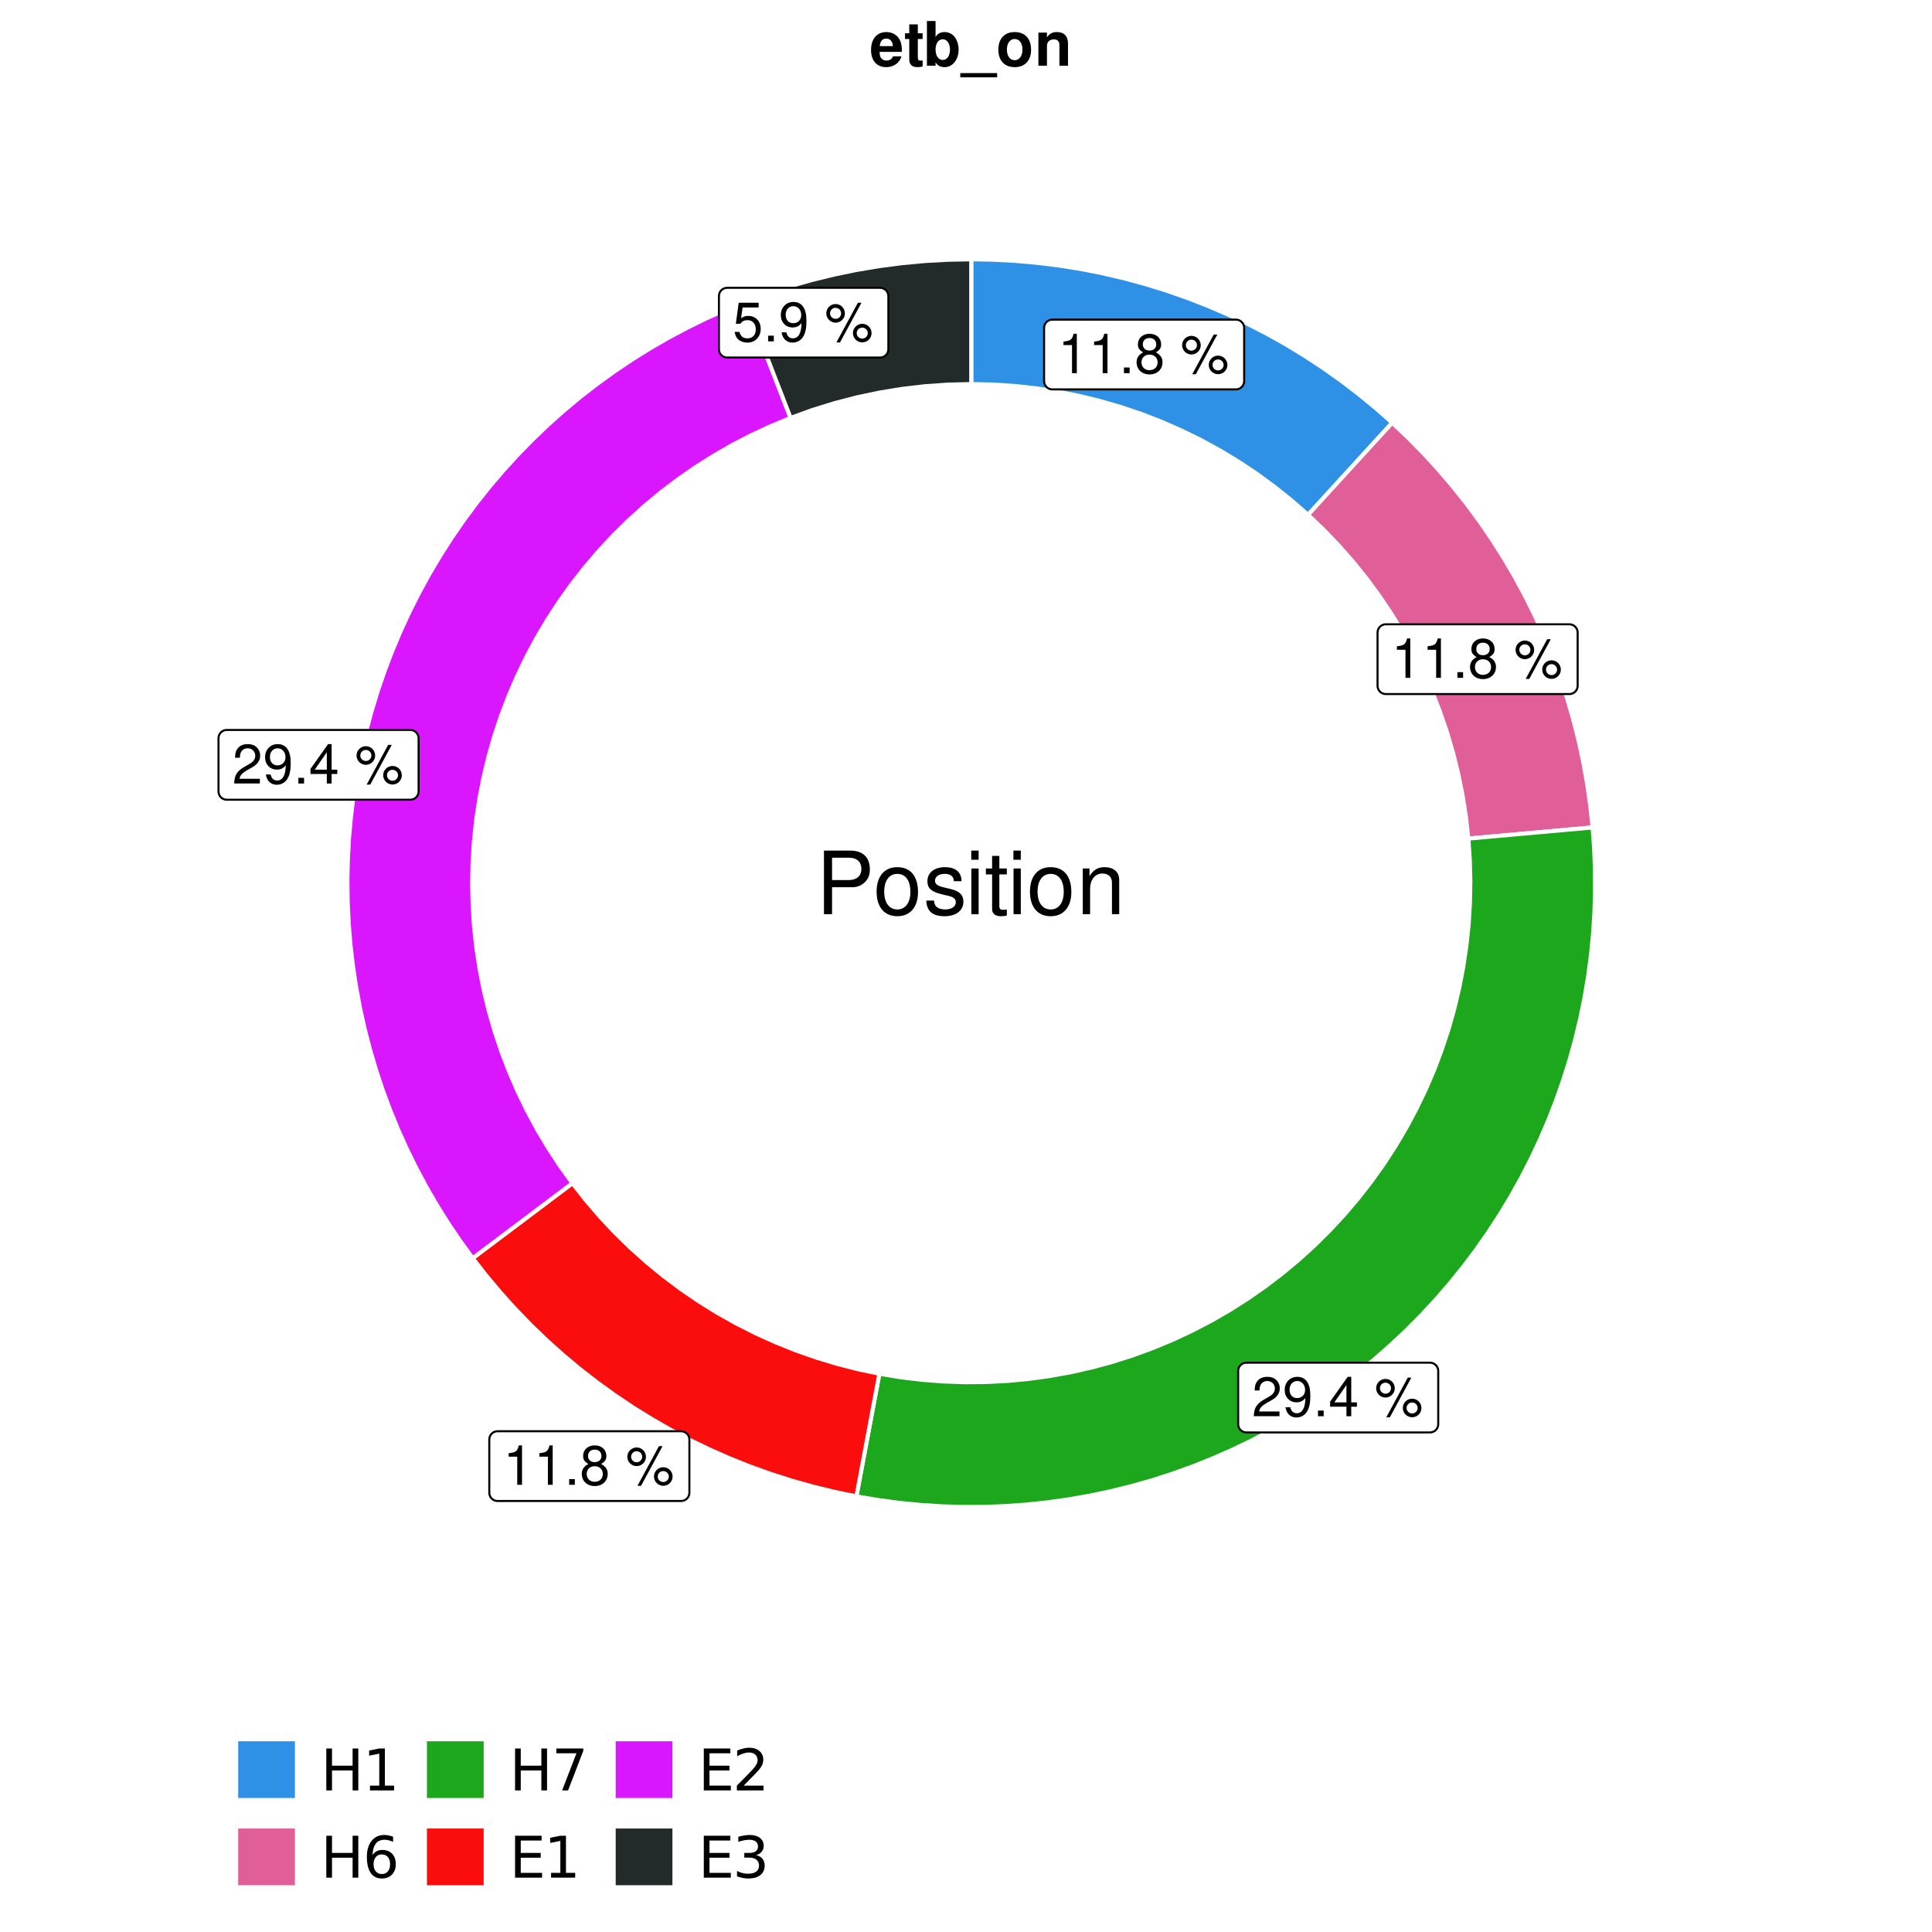 <?xml version="1.0" encoding="UTF-8"?>
<svg xmlns="http://www.w3.org/2000/svg" xmlns:xlink="http://www.w3.org/1999/xlink" width="504pt" height="504pt" viewBox="0 0 504 504" version="1.1">
<defs>
<g>
<symbol overflow="visible" id="glyph0-0">
<path style="stroke:none;" d=""/>
</symbol>
<symbol overflow="visible" id="glyph0-1">
<path style="stroke:none;" d="M 3.688 -7.328 L 3.688 0 L 4.938 0 L 4.938 -10.281 L 4.109 -10.281 C 3.672 -8.703 3.391 -8.484 1.453 -8.234 L 1.453 -7.328 Z M 3.688 -7.328 "/>
</symbol>
<symbol overflow="visible" id="glyph0-2">
<path style="stroke:none;" d="M 2.719 -1.484 L 1.234 -1.484 L 1.234 0 L 2.719 0 Z M 2.719 -1.484 "/>
</symbol>
<symbol overflow="visible" id="glyph0-3">
<path style="stroke:none;" d="M 5.562 -5.422 C 6.609 -6.062 6.938 -6.562 6.938 -7.531 C 6.938 -9.156 5.703 -10.281 3.906 -10.281 C 2.141 -10.281 0.875 -9.156 0.875 -7.547 C 0.875 -6.562 1.203 -6.078 2.25 -5.422 C 1.094 -4.828 0.531 -4 0.531 -2.859 C 0.531 -0.984 1.906 0.328 3.906 0.328 C 5.906 0.328 7.297 -0.984 7.297 -2.859 C 7.297 -4 6.719 -4.828 5.562 -5.422 Z M 3.906 -9.172 C 4.984 -9.172 5.656 -8.531 5.656 -7.5 C 5.656 -6.547 4.969 -5.906 3.906 -5.906 C 2.844 -5.906 2.156 -6.547 2.156 -7.531 C 2.156 -8.531 2.844 -9.172 3.906 -9.172 Z M 3.906 -4.844 C 5.156 -4.844 6.016 -4.031 6.016 -2.828 C 6.016 -1.594 5.172 -0.781 3.875 -0.781 C 2.656 -0.781 1.812 -1.625 1.812 -2.812 C 1.812 -4.031 2.641 -4.844 3.906 -4.844 Z M 3.906 -4.844 "/>
</symbol>
<symbol overflow="visible" id="glyph0-4">
<path style="stroke:none;" d=""/>
</symbol>
<symbol overflow="visible" id="glyph0-5">
<path style="stroke:none;" d="M 2.828 -9.734 C 1.5 -9.734 0.406 -8.641 0.406 -7.312 C 0.406 -5.969 1.5 -4.875 2.844 -4.875 C 4.172 -4.875 5.266 -5.969 5.266 -7.281 C 5.266 -8.656 4.188 -9.734 2.828 -9.734 Z M 2.828 -8.75 C 3.641 -8.75 4.281 -8.109 4.281 -7.297 C 4.281 -6.516 3.625 -5.875 2.844 -5.875 C 2.047 -5.875 1.391 -6.516 1.391 -7.312 C 1.391 -8.109 2.031 -8.75 2.828 -8.75 Z M 8.656 -10.078 L 3.047 0.281 L 3.984 0.281 L 9.594 -10.078 Z M 9.781 -4.578 C 8.453 -4.578 7.359 -3.5 7.359 -2.156 C 7.359 -0.812 8.453 0.266 9.797 0.266 C 11.125 0.266 12.219 -0.812 12.219 -2.141 C 12.219 -3.5 11.141 -4.578 9.781 -4.578 Z M 9.781 -3.578 C 10.594 -3.578 11.234 -2.938 11.234 -2.141 C 11.234 -1.359 10.578 -0.719 9.797 -0.719 C 8.984 -0.719 8.344 -1.359 8.344 -2.156 C 8.344 -2.938 8.984 -3.578 9.781 -3.578 Z M 9.781 -3.578 "/>
</symbol>
<symbol overflow="visible" id="glyph0-6">
<path style="stroke:none;" d="M 7.188 -1.234 L 1.891 -1.234 C 2.016 -2.094 2.469 -2.625 3.719 -3.391 L 5.141 -4.188 C 6.547 -4.969 7.266 -6.016 7.266 -7.281 C 7.266 -8.141 6.922 -8.922 6.328 -9.484 C 5.734 -10.031 4.984 -10.281 4.031 -10.281 C 2.766 -10.281 1.812 -9.828 1.25 -8.938 C 0.891 -8.406 0.734 -7.766 0.719 -6.719 L 1.969 -6.719 C 2 -7.422 2.094 -7.828 2.266 -8.172 C 2.594 -8.797 3.234 -9.188 4 -9.188 C 5.141 -9.188 5.984 -8.359 5.984 -7.25 C 5.984 -6.422 5.516 -5.719 4.625 -5.203 L 3.312 -4.438 C 1.203 -3.234 0.594 -2.266 0.484 -0.016 L 7.188 -0.016 Z M 7.188 -1.234 "/>
</symbol>
<symbol overflow="visible" id="glyph0-7">
<path style="stroke:none;" d="M 0.75 -2.344 C 1 -0.672 2.078 0.328 3.609 0.328 C 4.734 0.328 5.734 -0.219 6.328 -1.141 C 6.953 -2.141 7.234 -3.391 7.234 -5.266 C 7.234 -7 6.984 -8.094 6.391 -9 C 5.828 -9.844 4.953 -10.281 3.844 -10.281 C 1.922 -10.281 0.547 -8.844 0.547 -6.859 C 0.547 -4.969 1.812 -3.625 3.641 -3.625 C 4.594 -3.625 5.297 -3.969 5.938 -4.75 C 5.922 -2.188 5.141 -0.781 3.703 -0.781 C 2.812 -0.781 2.203 -1.344 2 -2.344 Z M 3.828 -9.188 C 4.984 -9.188 5.875 -8.203 5.875 -6.875 C 5.875 -5.609 5.016 -4.734 3.781 -4.734 C 2.578 -4.734 1.812 -5.594 1.812 -6.953 C 1.812 -8.25 2.656 -9.188 3.828 -9.188 Z M 3.828 -9.188 "/>
</symbol>
<symbol overflow="visible" id="glyph0-8">
<path style="stroke:none;" d="M 4.656 -2.484 L 4.656 0 L 5.906 0 L 5.906 -2.484 L 7.391 -2.484 L 7.391 -3.609 L 5.906 -3.609 L 5.906 -10.281 L 4.984 -10.281 L 0.391 -3.812 L 0.391 -2.484 Z M 4.656 -3.609 L 1.5 -3.609 L 4.656 -8.141 Z M 4.656 -3.609 "/>
</symbol>
<symbol overflow="visible" id="glyph0-9">
<path style="stroke:none;" d="M 6.766 -10.078 L 1.562 -10.078 L 0.812 -4.594 L 1.969 -4.594 C 2.547 -5.297 3.031 -5.531 3.828 -5.531 C 5.172 -5.531 6.016 -4.609 6.016 -3.109 C 6.016 -1.656 5.172 -0.781 3.812 -0.781 C 2.719 -0.781 2.047 -1.344 1.75 -2.469 L 0.5 -2.469 C 0.672 -1.656 0.812 -1.25 1.109 -0.875 C 1.672 -0.109 2.703 0.328 3.844 0.328 C 5.875 0.328 7.297 -1.156 7.297 -3.281 C 7.297 -5.281 5.969 -6.641 4.031 -6.641 C 3.328 -6.641 2.766 -6.453 2.172 -6.031 L 2.578 -8.844 L 6.766 -8.844 Z M 6.766 -10.078 "/>
</symbol>
<symbol overflow="visible" id="glyph1-0">
<path style="stroke:none;" d=""/>
</symbol>
<symbol overflow="visible" id="glyph1-1">
<path style="stroke:none;" d="M 4.188 -7.031 L 9.406 -7.031 C 10.703 -7.031 11.719 -7.422 12.609 -8.219 C 13.609 -9.125 14.047 -10.203 14.047 -11.719 C 14.047 -14.844 12.203 -16.594 8.922 -16.594 L 2.078 -16.594 L 2.078 0 L 4.188 0 Z M 4.188 -8.906 L 4.188 -14.734 L 8.609 -14.734 C 10.625 -14.734 11.844 -13.641 11.844 -11.812 C 11.844 -10 10.625 -8.906 8.609 -8.906 Z M 4.188 -8.906 "/>
</symbol>
<symbol overflow="visible" id="glyph1-2">
<path style="stroke:none;" d="M 6.188 -12.266 C 2.828 -12.266 0.812 -9.875 0.812 -5.875 C 0.812 -1.844 2.828 0.531 6.219 0.531 C 9.578 0.531 11.609 -1.859 11.609 -5.781 C 11.609 -9.922 9.656 -12.266 6.188 -12.266 Z M 6.219 -10.516 C 8.359 -10.516 9.625 -8.766 9.625 -5.812 C 9.625 -2.984 8.312 -1.234 6.219 -1.234 C 4.094 -1.234 2.797 -2.984 2.797 -5.875 C 2.797 -8.766 4.094 -10.516 6.219 -10.516 Z M 6.219 -10.516 "/>
</symbol>
<symbol overflow="visible" id="glyph1-3">
<path style="stroke:none;" d="M 9.969 -8.609 C 9.953 -10.953 8.406 -12.266 5.641 -12.266 C 2.875 -12.266 1.062 -10.844 1.062 -8.625 C 1.062 -6.766 2.031 -5.875 4.844 -5.188 L 6.625 -4.766 C 7.938 -4.438 8.469 -3.969 8.469 -3.125 C 8.469 -1.984 7.359 -1.234 5.688 -1.234 C 4.672 -1.234 3.797 -1.531 3.328 -2.031 C 3.031 -2.375 2.891 -2.703 2.781 -3.547 L 0.781 -3.547 C 0.859 -0.797 2.406 0.531 5.531 0.531 C 8.531 0.531 10.453 -0.953 10.453 -3.25 C 10.453 -5.031 9.453 -6.016 7.078 -6.578 L 5.266 -7.016 C 3.703 -7.375 3.047 -7.875 3.047 -8.719 C 3.047 -9.828 4.031 -10.516 5.578 -10.516 C 7.109 -10.516 7.922 -9.859 7.969 -8.609 Z M 9.969 -8.609 "/>
</symbol>
<symbol overflow="visible" id="glyph1-4">
<path style="stroke:none;" d="M 3.422 -11.922 L 1.531 -11.922 L 1.531 0 L 3.422 0 Z M 3.422 -16.594 L 1.5 -16.594 L 1.5 -14.203 L 3.422 -14.203 Z M 3.422 -16.594 "/>
</symbol>
<symbol overflow="visible" id="glyph1-5">
<path style="stroke:none;" d="M 5.781 -11.922 L 3.828 -11.922 L 3.828 -15.203 L 1.938 -15.203 L 1.938 -11.922 L 0.312 -11.922 L 0.312 -10.375 L 1.938 -10.375 L 1.938 -1.359 C 1.938 -0.141 2.75 0.531 4.234 0.531 C 4.734 0.531 5.141 0.484 5.781 0.359 L 5.781 -1.234 C 5.516 -1.156 5.266 -1.141 4.875 -1.141 C 4.047 -1.141 3.828 -1.359 3.828 -2.203 L 3.828 -10.375 L 5.781 -10.375 Z M 5.781 -11.922 "/>
</symbol>
<symbol overflow="visible" id="glyph1-6">
<path style="stroke:none;" d="M 1.594 -11.922 L 1.594 0 L 3.5 0 L 3.5 -6.578 C 3.5 -9.016 4.781 -10.609 6.734 -10.609 C 8.234 -10.609 9.203 -9.703 9.203 -8.266 L 9.203 0 L 11.094 0 L 11.094 -9.016 C 11.094 -11 9.609 -12.266 7.312 -12.266 C 5.531 -12.266 4.391 -11.594 3.344 -9.922 L 3.344 -11.922 Z M 1.594 -11.922 "/>
</symbol>
<symbol overflow="visible" id="glyph2-0">
<path style="stroke:none;" d="M 0.75 2.656 L 0.75 -10.578 L 8.25 -10.578 L 8.25 2.656 Z M 1.594 1.812 L 7.406 1.812 L 7.406 -9.734 L 1.594 -9.734 Z M 1.594 1.812 "/>
</symbol>
<symbol overflow="visible" id="glyph2-1">
<path style="stroke:none;" d="M 1.469 -10.938 L 2.953 -10.938 L 2.953 -6.453 L 8.328 -6.453 L 8.328 -10.938 L 9.812 -10.938 L 9.812 0 L 8.328 0 L 8.328 -5.203 L 2.953 -5.203 L 2.953 0 L 1.469 0 Z M 1.469 -10.938 "/>
</symbol>
<symbol overflow="visible" id="glyph2-2">
<path style="stroke:none;" d="M 1.859 -1.25 L 4.281 -1.25 L 4.281 -9.594 L 1.641 -9.062 L 1.641 -10.406 L 4.266 -10.938 L 5.75 -10.938 L 5.75 -1.25 L 8.156 -1.25 L 8.156 0 L 1.859 0 Z M 1.859 -1.25 "/>
</symbol>
<symbol overflow="visible" id="glyph2-3">
<path style="stroke:none;" d="M 4.953 -6.062 C 4.285 -6.062 3.758 -5.832 3.375 -5.375 C 2.988 -4.914 2.797 -4.297 2.797 -3.516 C 2.797 -2.723 2.988 -2.098 3.375 -1.641 C 3.758 -1.18 4.285 -0.953 4.953 -0.953 C 5.617 -0.953 6.145 -1.18 6.531 -1.641 C 6.914 -2.098 7.109 -2.723 7.109 -3.516 C 7.109 -4.297 6.914 -4.914 6.531 -5.375 C 6.145 -5.832 5.617 -6.062 4.953 -6.062 Z M 7.891 -10.688 L 7.891 -9.344 C 7.516 -9.52 7.141 -9.656 6.766 -9.75 C 6.391 -9.844 6.016 -9.891 5.641 -9.891 C 4.66 -9.891 3.91 -9.555 3.391 -8.891 C 2.879 -8.234 2.586 -7.238 2.516 -5.906 C 2.805 -6.332 3.164 -6.66 3.594 -6.891 C 4.031 -7.117 4.516 -7.234 5.047 -7.234 C 6.141 -7.234 7.004 -6.898 7.641 -6.234 C 8.273 -5.566 8.594 -4.66 8.594 -3.516 C 8.594 -2.391 8.258 -1.484 7.594 -0.797 C 6.938 -0.117 6.055 0.219 4.953 0.219 C 3.68 0.219 2.711 -0.266 2.047 -1.234 C 1.379 -2.211 1.047 -3.617 1.047 -5.453 C 1.047 -7.18 1.457 -8.562 2.281 -9.594 C 3.102 -10.625 4.203 -11.141 5.578 -11.141 C 5.953 -11.141 6.328 -11.098 6.703 -11.016 C 7.078 -10.941 7.473 -10.832 7.891 -10.688 Z M 7.891 -10.688 "/>
</symbol>
<symbol overflow="visible" id="glyph2-4">
<path style="stroke:none;" d="M 1.234 -10.938 L 8.266 -10.938 L 8.266 -10.312 L 4.297 0 L 2.75 0 L 6.484 -9.688 L 1.234 -9.688 Z M 1.234 -10.938 "/>
</symbol>
<symbol overflow="visible" id="glyph2-5">
<path style="stroke:none;" d="M 1.469 -10.938 L 8.391 -10.938 L 8.391 -9.688 L 2.953 -9.688 L 2.953 -6.453 L 8.156 -6.453 L 8.156 -5.203 L 2.953 -5.203 L 2.953 -1.25 L 8.516 -1.25 L 8.516 0 L 1.469 0 Z M 1.469 -10.938 "/>
</symbol>
<symbol overflow="visible" id="glyph2-6">
<path style="stroke:none;" d="M 2.875 -1.25 L 8.047 -1.25 L 8.047 0 L 1.094 0 L 1.094 -1.25 C 1.656 -1.82 2.422 -2.598 3.391 -3.578 C 4.359 -4.555 4.969 -5.191 5.219 -5.484 C 5.695 -6.016 6.031 -6.461 6.219 -6.828 C 6.406 -7.203 6.5 -7.566 6.5 -7.922 C 6.5 -8.504 6.297 -8.977 5.891 -9.344 C 5.484 -9.707 4.953 -9.891 4.297 -9.891 C 3.828 -9.891 3.332 -9.805 2.812 -9.641 C 2.301 -9.484 1.754 -9.238 1.172 -8.906 L 1.172 -10.406 C 1.766 -10.645 2.32 -10.828 2.844 -10.953 C 3.363 -11.078 3.836 -11.141 4.266 -11.141 C 5.398 -11.141 6.301 -10.852 6.969 -10.281 C 7.645 -9.719 7.984 -8.961 7.984 -8.016 C 7.984 -7.566 7.898 -7.141 7.734 -6.734 C 7.566 -6.328 7.258 -5.852 6.812 -5.312 C 6.688 -5.164 6.297 -4.754 5.641 -4.078 C 4.992 -3.398 4.07 -2.457 2.875 -1.25 Z M 2.875 -1.25 "/>
</symbol>
<symbol overflow="visible" id="glyph2-7">
<path style="stroke:none;" d="M 6.094 -5.891 C 6.801 -5.742 7.352 -5.43 7.75 -4.953 C 8.145 -4.473 8.344 -3.879 8.344 -3.172 C 8.344 -2.098 7.969 -1.266 7.219 -0.672 C 6.477 -0.078 5.426 0.219 4.062 0.219 C 3.602 0.219 3.129 0.172 2.641 0.078 C 2.16 -0.016 1.66 -0.148 1.141 -0.328 L 1.141 -1.766 C 1.555 -1.523 2.004 -1.344 2.484 -1.219 C 2.973 -1.094 3.484 -1.031 4.016 -1.031 C 4.941 -1.031 5.648 -1.211 6.141 -1.578 C 6.629 -1.941 6.875 -2.473 6.875 -3.172 C 6.875 -3.816 6.645 -4.32 6.188 -4.688 C 5.738 -5.051 5.113 -5.234 4.312 -5.234 L 3.031 -5.234 L 3.031 -6.453 L 4.359 -6.453 C 5.086 -6.453 5.645 -6.598 6.031 -6.891 C 6.414 -7.18 6.609 -7.598 6.609 -8.141 C 6.609 -8.703 6.41 -9.133 6.016 -9.438 C 5.617 -9.738 5.051 -9.891 4.312 -9.891 C 3.906 -9.891 3.469 -9.844 3 -9.75 C 2.539 -9.664 2.031 -9.531 1.469 -9.344 L 1.469 -10.672 C 2.031 -10.828 2.555 -10.941 3.047 -11.016 C 3.535 -11.098 4 -11.141 4.438 -11.141 C 5.562 -11.141 6.453 -10.883 7.109 -10.375 C 7.766 -9.863 8.094 -9.172 8.094 -8.297 C 8.094 -7.691 7.914 -7.18 7.562 -6.766 C 7.219 -6.348 6.727 -6.055 6.094 -5.891 Z M 6.094 -5.891 "/>
</symbol>
<symbol overflow="visible" id="glyph3-0">
<path style="stroke:none;" d=""/>
</symbol>
<symbol overflow="visible" id="glyph3-1">
<path style="stroke:none;" d="M 8.391 -3.609 C 8.406 -3.812 8.406 -3.891 8.406 -4 C 8.406 -4.859 8.266 -5.656 8.062 -6.266 C 7.484 -7.844 6.094 -8.781 4.359 -8.781 C 1.875 -8.781 0.359 -6.984 0.359 -4.094 C 0.359 -1.328 1.859 0.375 4.297 0.375 C 6.234 0.375 7.812 -0.719 8.297 -2.438 L 6.094 -2.438 C 5.828 -1.75 5.203 -1.344 4.391 -1.344 C 3.75 -1.344 3.234 -1.609 2.906 -2.094 C 2.703 -2.422 2.625 -2.797 2.594 -3.609 Z M 2.625 -5.109 C 2.766 -6.438 3.328 -7.078 4.312 -7.078 C 5.344 -7.078 5.953 -6.391 6.062 -5.109 Z M 2.625 -5.109 "/>
</symbol>
<symbol overflow="visible" id="glyph3-2">
<path style="stroke:none;" d="M 4.812 -8.469 L 3.562 -8.469 L 3.562 -10.781 L 1.328 -10.781 L 1.328 -8.469 L 0.219 -8.469 L 0.219 -6.969 L 1.328 -6.969 L 1.328 -1.656 C 1.328 -0.297 2.047 0.375 3.516 0.375 C 4.031 0.375 4.406 0.312 4.812 0.188 L 4.812 -1.375 C 4.594 -1.344 4.484 -1.328 4.297 -1.328 C 3.719 -1.328 3.562 -1.5 3.562 -2.266 L 3.562 -6.969 L 4.812 -6.969 Z M 4.812 -8.469 "/>
</symbol>
<symbol overflow="visible" id="glyph3-3">
<path style="stroke:none;" d="M 0.938 -11.656 L 0.938 0 L 3.188 0 L 3.188 -0.875 C 3.734 -0.031 4.484 0.375 5.562 0.375 C 7.625 0.375 9.203 -1.594 9.203 -4.203 C 9.203 -5.375 8.844 -6.562 8.266 -7.391 C 7.688 -8.234 6.625 -8.781 5.562 -8.781 C 4.484 -8.781 3.734 -8.391 3.188 -7.516 L 3.188 -11.656 Z M 5.078 -6.906 C 6.172 -6.906 6.953 -5.797 6.953 -4.188 C 6.953 -2.609 6.188 -1.5 5.078 -1.5 C 3.938 -1.5 3.188 -2.578 3.188 -4.234 C 3.188 -5.828 3.953 -6.906 5.078 -6.906 Z M 5.078 -6.906 "/>
</symbol>
<symbol overflow="visible" id="glyph3-4">
<path style="stroke:none;" d="M 9.25 1.922 L -0.359 1.922 L -0.359 3.031 L 9.25 3.031 Z M 9.25 1.922 "/>
</symbol>
<symbol overflow="visible" id="glyph3-5">
<path style="stroke:none;" d="M 4.812 -8.781 C 2.172 -8.781 0.562 -7.047 0.562 -4.203 C 0.562 -1.359 2.172 0.375 4.828 0.375 C 7.469 0.375 9.109 -1.359 9.109 -4.141 C 9.109 -7.078 7.516 -8.781 4.812 -8.781 Z M 4.828 -6.969 C 6.062 -6.969 6.859 -5.875 6.859 -4.172 C 6.859 -2.562 6.031 -1.438 4.828 -1.438 C 3.609 -1.438 2.797 -2.547 2.797 -4.203 C 2.797 -5.875 3.609 -6.969 4.828 -6.969 Z M 4.828 -6.969 "/>
</symbol>
<symbol overflow="visible" id="glyph3-6">
<path style="stroke:none;" d="M 1.016 -8.641 L 1.016 0 L 3.25 0 L 3.25 -5.188 C 3.25 -6.203 3.953 -6.875 5.062 -6.875 C 6.016 -6.875 6.5 -6.359 6.5 -5.328 L 6.5 0 L 8.734 0 L 8.734 -5.797 C 8.734 -7.719 7.703 -8.781 5.844 -8.781 C 4.672 -8.781 3.891 -8.375 3.25 -7.391 L 3.25 -8.641 Z M 1.016 -8.641 "/>
</symbol>
</g>
<clipPath id="clip1">
  <path d="M 41.719 0 L 462.281 0 L 462.281 504 L 41.719 504 Z M 41.719 0 "/>
</clipPath>
<clipPath id="clip2">
  <path d="M 49.938 26.957 L 456.801 26.957 L 456.801 433.82 L 49.938 433.82 Z M 49.938 26.957 "/>
</clipPath>
</defs>
<g id="surface26">
<rect x="0" y="0" width="504" height="504" style="fill:rgb(100%,100%,100%);fill-opacity:1;stroke:none;"/>
<g clip-path="url(#clip1)" clip-rule="nonzero">
<path style="fill-rule:nonzero;fill:rgb(100%,100%,100%);fill-opacity:1;stroke-width:1.067;stroke-linecap:round;stroke-linejoin:round;stroke:rgb(100%,100%,100%);stroke-opacity:1;stroke-miterlimit:10;" d="M 41.719 504 L 462.281 504 L 462.281 0 L 41.719 0 Z M 41.719 504 "/>
</g>
<g clip-path="url(#clip2)" clip-rule="nonzero">
<path style=" stroke:none;fill-rule:nonzero;fill:rgb(100%,100%,100%);fill-opacity:1;" d="M 49.938 433.824 L 456.801 433.824 L 456.801 26.961 L 49.938 26.961 Z M 49.938 433.824 "/>
</g>
<path style="fill-rule:nonzero;fill:rgb(18.039%,56.863%,89.804%);fill-opacity:1;stroke-width:1.067;stroke-linecap:butt;stroke-linejoin:miter;stroke:rgb(100%,100%,100%);stroke-opacity:1;stroke-miterlimit:10;" d="M 341.227 134.305 L 345.617 129.5 L 350.012 124.695 L 354.402 119.891 L 358.797 115.086 L 363.188 110.281 L 358.887 106.484 L 354.449 102.84 L 349.891 99.355 L 345.207 96.035 L 340.414 92.879 L 335.512 89.895 L 330.504 87.086 L 325.402 84.457 L 320.211 82.004 L 314.938 79.742 L 309.59 77.664 L 304.168 75.777 L 298.684 74.082 L 293.145 72.582 L 287.555 71.277 L 281.922 70.168 L 276.254 69.262 L 270.559 68.555 L 264.84 68.051 L 259.109 67.746 L 253.371 67.645 L 253.371 100.195 L 259.039 100.316 L 264.699 100.688 L 270.34 101.305 L 275.945 102.168 L 281.508 103.273 L 287.02 104.617 L 292.465 106.203 L 297.836 108.023 L 303.125 110.078 L 308.316 112.359 L 313.406 114.863 L 318.383 117.586 L 323.234 120.527 L 327.953 123.672 L 332.527 127.023 L 336.957 130.57 Z M 341.227 134.305 "/>
<path style="fill-rule:nonzero;fill:rgb(88.235%,37.255%,60%);fill-opacity:1;stroke-width:1.067;stroke-linecap:butt;stroke-linejoin:miter;stroke:rgb(100%,100%,100%);stroke-opacity:1;stroke-miterlimit:10;" d="M 383.047 218.762 L 396.016 217.598 L 402.496 217.016 L 408.98 216.434 L 415.465 215.855 L 414.852 210.148 L 414.039 204.465 L 413.023 198.816 L 411.809 193.207 L 410.402 187.641 L 408.797 182.129 L 406.996 176.68 L 405.008 171.297 L 402.828 165.984 L 400.465 160.754 L 397.918 155.613 L 395.191 150.562 L 392.289 145.609 L 389.211 140.762 L 385.969 136.027 L 382.559 131.41 L 378.988 126.918 L 375.258 122.551 L 371.383 118.32 L 367.355 114.23 L 363.188 110.281 L 358.797 115.086 L 354.402 119.891 L 350.012 124.695 L 345.617 129.5 L 341.227 134.305 L 345.328 138.223 L 349.254 142.316 L 353 146.574 L 356.555 150.992 L 359.914 155.562 L 363.074 160.273 L 366.023 165.121 L 368.758 170.09 L 371.277 175.172 L 373.57 180.359 L 375.633 185.641 L 377.469 191.008 L 379.066 196.453 L 380.426 201.957 L 381.543 207.52 L 382.418 213.125 Z M 383.047 218.762 "/>
<path style="fill-rule:nonzero;fill:rgb(10.98%,65.49%,10.98%);fill-opacity:1;stroke-width:1.067;stroke-linecap:butt;stroke-linejoin:miter;stroke:rgb(100%,100%,100%);stroke-opacity:1;stroke-miterlimit:10;" d="M 229.398 358.363 L 227 371.16 L 225.805 377.559 L 223.406 390.355 L 228.891 391.285 L 234.402 392.027 L 239.934 392.582 L 245.484 392.945 L 251.043 393.121 L 256.605 393.105 L 262.164 392.898 L 267.711 392.504 L 273.238 391.918 L 278.746 391.145 L 284.227 390.184 L 289.668 389.039 L 295.066 387.703 L 300.418 386.188 L 305.715 384.488 L 310.949 382.613 L 316.113 380.555 L 321.211 378.324 L 326.223 375.918 L 331.152 373.344 L 335.992 370.605 L 340.734 367.699 L 345.375 364.633 L 349.91 361.41 L 354.328 358.035 L 358.633 354.512 L 362.812 350.844 L 366.863 347.035 L 370.781 343.09 L 374.562 339.012 L 378.203 334.805 L 381.699 330.48 L 385.043 326.035 L 388.234 321.48 L 391.27 316.82 L 394.141 312.059 L 396.848 307.203 L 399.391 302.254 L 401.762 297.223 L 403.957 292.113 L 405.977 286.934 L 407.82 281.684 L 409.484 276.379 L 410.965 271.016 L 412.258 265.609 L 413.371 260.16 L 414.293 254.676 L 415.031 249.164 L 415.578 243.629 L 415.934 238.078 L 416.102 232.52 L 416.078 226.957 L 415.867 221.402 L 415.465 215.855 L 408.98 216.434 L 402.496 217.016 L 396.016 217.598 L 383.047 218.762 L 383.426 224.336 L 383.566 229.922 L 383.465 235.508 L 383.125 241.082 L 382.547 246.641 L 381.73 252.168 L 380.68 257.656 L 379.395 263.094 L 377.875 268.469 L 376.125 273.777 L 374.152 279.004 L 371.953 284.141 L 369.539 289.18 L 366.91 294.109 L 364.07 298.922 L 361.031 303.605 L 357.789 308.16 L 354.355 312.566 L 350.738 316.824 L 346.941 320.922 L 342.969 324.852 L 338.836 328.609 L 334.543 332.188 L 330.102 335.574 L 325.516 338.77 L 320.801 341.766 L 315.961 344.555 L 311.004 347.137 L 305.941 349.5 L 300.785 351.648 L 295.539 353.57 L 290.215 355.266 L 284.824 356.73 L 279.375 357.965 L 273.875 358.961 L 268.34 359.723 L 262.777 360.246 L 257.199 360.531 L 251.613 360.574 L 246.027 360.379 L 240.457 359.945 L 234.91 359.273 Z M 229.398 358.363 "/>
<path style="fill-rule:nonzero;fill:rgb(98.431%,5.098%,5.098%);fill-opacity:1;stroke-width:1.067;stroke-linecap:butt;stroke-linejoin:miter;stroke:rgb(100%,100%,100%);stroke-opacity:1;stroke-miterlimit:10;" d="M 149.324 308.66 L 144.125 312.574 L 133.719 320.402 L 128.516 324.312 L 123.316 328.227 L 126.848 332.754 L 130.535 337.152 L 134.375 341.414 L 138.363 345.543 L 142.496 349.527 L 146.766 353.363 L 151.168 357.047 L 155.699 360.57 L 160.352 363.934 L 165.117 367.129 L 169.992 370.156 L 174.973 373.012 L 180.051 375.688 L 185.223 378.18 L 190.477 380.492 L 195.809 382.617 L 201.211 384.551 L 206.68 386.297 L 212.207 387.844 L 217.785 389.199 L 223.406 390.355 L 225.805 377.559 L 227 371.16 L 229.398 358.363 L 223.848 357.195 L 218.352 355.789 L 212.926 354.145 L 207.574 352.266 L 202.309 350.156 L 197.141 347.82 L 192.078 345.258 L 187.133 342.48 L 182.312 339.488 L 177.629 336.289 L 173.09 332.891 L 168.699 329.297 L 164.473 325.516 L 160.414 321.555 L 156.531 317.418 L 152.832 313.117 Z M 149.324 308.66 "/>
<path style="fill-rule:nonzero;fill:rgb(85.49%,8.627%,100%);fill-opacity:1;stroke-width:1.067;stroke-linecap:butt;stroke-linejoin:miter;stroke:rgb(100%,100%,100%);stroke-opacity:1;stroke-miterlimit:10;" d="M 206.246 109.02 L 203.891 102.953 L 201.535 96.883 L 199.18 90.816 L 196.824 84.746 L 194.469 78.68 L 189.316 80.781 L 184.242 83.055 L 179.25 85.504 L 174.344 88.121 L 169.527 90.902 L 164.812 93.852 L 160.195 96.957 L 155.691 100.219 L 151.301 103.629 L 147.031 107.191 L 142.883 110.898 L 138.863 114.742 L 134.98 118.723 L 131.234 122.832 L 127.629 127.066 L 124.172 131.426 L 120.867 135.898 L 117.715 140.48 L 114.723 145.168 L 111.891 149.953 L 109.227 154.836 L 106.73 159.805 L 104.402 164.855 L 102.25 169.984 L 100.273 175.184 L 98.477 180.445 L 96.863 185.766 L 95.43 191.141 L 94.18 196.559 L 93.117 202.02 L 92.242 207.512 L 91.551 213.031 L 91.055 218.57 L 90.746 224.121 L 90.625 229.684 L 90.695 235.242 L 90.957 240.797 L 91.406 246.34 L 92.047 251.867 L 92.875 257.367 L 93.891 262.832 L 95.094 268.262 L 96.477 273.648 L 98.047 278.984 L 99.801 284.262 L 101.73 289.48 L 103.836 294.625 L 106.117 299.699 L 108.574 304.688 L 111.195 309.594 L 113.984 314.402 L 116.938 319.117 L 120.047 323.727 L 123.316 328.227 L 128.516 324.312 L 133.719 320.402 L 144.125 312.574 L 149.324 308.66 L 146.062 304.125 L 143 299.453 L 140.137 294.652 L 137.484 289.738 L 135.047 284.711 L 132.824 279.582 L 130.824 274.367 L 129.051 269.07 L 127.504 263.699 L 126.191 258.27 L 125.113 252.785 L 124.27 247.262 L 123.664 241.707 L 123.301 236.133 L 123.172 230.547 L 123.285 224.961 L 123.641 219.387 L 124.23 213.832 L 125.059 208.305 L 126.125 202.82 L 127.426 197.387 L 128.957 192.012 L 130.719 186.711 L 132.707 181.488 L 134.914 176.359 L 137.344 171.324 L 139.984 166.402 L 142.832 161.598 L 145.887 156.918 L 149.137 152.371 L 152.582 147.973 L 156.211 143.723 L 160.016 139.637 L 163.996 135.715 L 168.141 131.969 L 172.441 128.402 L 176.895 125.023 L 181.484 121.84 L 186.207 118.855 L 191.055 116.074 L 196.016 113.508 L 201.082 111.156 Z M 206.246 109.02 "/>
<path style="fill-rule:nonzero;fill:rgb(13.333%,16.471%,16.471%);fill-opacity:1;stroke-width:1.067;stroke-linecap:butt;stroke-linejoin:miter;stroke:rgb(100%,100%,100%);stroke-opacity:1;stroke-miterlimit:10;" d="M 253.371 100.195 L 253.371 67.645 L 247.344 67.758 L 241.328 68.09 L 235.324 68.648 L 229.348 69.43 L 223.406 70.426 L 217.504 71.648 L 211.652 73.082 L 205.855 74.734 L 200.125 76.602 L 194.469 78.68 L 196.824 84.746 L 199.18 90.816 L 201.535 96.883 L 203.891 102.953 L 206.246 109.02 L 211.914 106.969 L 217.672 105.184 L 223.504 103.668 L 229.398 102.422 L 235.348 101.449 L 241.332 100.754 L 247.344 100.336 Z M 253.371 100.195 "/>
<path style="fill-rule:nonzero;fill:rgb(100%,100%,100%);fill-opacity:1;stroke-width:0.533;stroke-linecap:round;stroke-linejoin:round;stroke:rgb(0%,0%,0%);stroke-opacity:1;stroke-miterlimit:10;" d="M 274.527 101.582 L 322.406 101.582 L 322.32 101.578 L 322.668 101.566 L 323.008 101.496 L 323.332 101.371 L 323.633 101.199 L 323.902 100.977 L 324.133 100.719 L 324.32 100.426 L 324.457 100.105 L 324.539 99.766 L 324.566 99.422 L 324.566 85.539 L 324.539 85.195 L 324.457 84.855 L 324.32 84.535 L 324.133 84.242 L 323.902 83.984 L 323.633 83.762 L 323.332 83.59 L 323.008 83.465 L 322.668 83.395 L 322.406 83.379 L 274.527 83.379 L 274.789 83.395 L 274.441 83.383 L 274.094 83.426 L 273.762 83.52 L 273.445 83.668 L 273.16 83.867 L 272.91 84.109 L 272.703 84.387 L 272.539 84.695 L 272.43 85.023 L 272.375 85.367 L 272.367 85.539 L 272.367 99.422 L 272.375 99.246 L 272.375 99.594 L 272.43 99.938 L 272.539 100.266 L 272.703 100.574 L 272.91 100.852 L 273.16 101.094 L 273.445 101.289 L 273.762 101.441 L 274.094 101.535 L 274.441 101.578 Z M 274.527 101.582 "/>
<g style="fill:rgb(0%,0%,0%);fill-opacity:1;">
  <use xlink:href="#glyph0-1" x="275.969" y="97.351"/>
  <use xlink:href="#glyph0-1" x="283.969" y="97.351"/>
  <use xlink:href="#glyph0-2" x="291.969" y="97.351"/>
  <use xlink:href="#glyph0-3" x="295.969" y="97.351"/>
  <use xlink:href="#glyph0-4" x="303.969" y="97.351"/>
  <use xlink:href="#glyph0-5" x="307.969" y="97.351"/>
</g>
<path style="fill-rule:nonzero;fill:rgb(100%,100%,100%);fill-opacity:1;stroke-width:0.533;stroke-linecap:round;stroke-linejoin:round;stroke:rgb(0%,0%,0%);stroke-opacity:1;stroke-miterlimit:10;" d="M 361.52 181.059 L 409.398 181.059 L 409.312 181.059 L 409.66 181.043 L 410 180.973 L 410.324 180.852 L 410.625 180.676 L 410.895 180.457 L 411.125 180.195 L 411.312 179.902 L 411.445 179.582 L 411.531 179.246 L 411.559 178.898 L 411.559 165.02 L 411.531 164.672 L 411.445 164.336 L 411.312 164.016 L 411.125 163.723 L 410.895 163.461 L 410.625 163.242 L 410.324 163.066 L 410 162.945 L 409.66 162.875 L 409.398 162.859 L 361.52 162.859 L 361.777 162.875 L 361.43 162.859 L 361.086 162.902 L 360.754 163 L 360.438 163.148 L 360.152 163.348 L 359.902 163.586 L 359.691 163.863 L 359.531 164.172 L 359.422 164.504 L 359.367 164.848 L 359.359 165.02 L 359.359 178.898 L 359.367 178.727 L 359.367 179.074 L 359.422 179.418 L 359.531 179.746 L 359.691 180.055 L 359.902 180.332 L 360.152 180.574 L 360.438 180.77 L 360.754 180.918 L 361.086 181.016 L 361.43 181.059 Z M 361.52 181.059 "/>
<g style="fill:rgb(0%,0%,0%);fill-opacity:1;">
  <use xlink:href="#glyph0-1" x="362.957" y="176.831"/>
  <use xlink:href="#glyph0-1" x="370.957" y="176.831"/>
  <use xlink:href="#glyph0-2" x="378.957" y="176.831"/>
  <use xlink:href="#glyph0-3" x="382.957" y="176.831"/>
  <use xlink:href="#glyph0-4" x="390.957" y="176.831"/>
  <use xlink:href="#glyph0-5" x="394.957" y="176.831"/>
</g>
<path style="fill-rule:nonzero;fill:rgb(100%,100%,100%);fill-opacity:1;stroke-width:0.533;stroke-linecap:round;stroke-linejoin:round;stroke:rgb(0%,0%,0%);stroke-opacity:1;stroke-miterlimit:10;" d="M 325.152 373.68 L 373.031 373.68 L 372.945 373.68 L 373.293 373.664 L 373.633 373.598 L 373.957 373.473 L 374.258 373.301 L 374.527 373.078 L 374.758 372.82 L 374.945 372.523 L 375.082 372.207 L 375.164 371.867 L 375.191 371.52 L 375.191 357.641 L 375.164 357.293 L 375.082 356.957 L 374.945 356.637 L 374.758 356.344 L 374.527 356.082 L 374.258 355.863 L 373.957 355.691 L 373.633 355.566 L 373.293 355.496 L 373.031 355.48 L 325.152 355.48 L 325.41 355.496 L 325.062 355.484 L 324.719 355.523 L 324.387 355.621 L 324.07 355.77 L 323.785 355.969 L 323.535 356.211 L 323.324 356.488 L 323.164 356.793 L 323.055 357.125 L 323 357.469 L 322.992 357.641 L 322.992 371.52 L 323 371.348 L 323 371.695 L 323.055 372.039 L 323.164 372.367 L 323.324 372.676 L 323.535 372.953 L 323.785 373.195 L 324.07 373.391 L 324.387 373.543 L 324.719 373.637 L 325.062 373.68 Z M 325.152 373.68 "/>
<g style="fill:rgb(0%,0%,0%);fill-opacity:1;">
  <use xlink:href="#glyph0-6" x="326.59" y="369.452"/>
  <use xlink:href="#glyph0-7" x="334.59" y="369.452"/>
  <use xlink:href="#glyph0-2" x="342.59" y="369.452"/>
  <use xlink:href="#glyph0-8" x="346.59" y="369.452"/>
  <use xlink:href="#glyph0-4" x="354.59" y="369.452"/>
  <use xlink:href="#glyph0-5" x="358.59" y="369.452"/>
</g>
<path style="fill-rule:nonzero;fill:rgb(100%,100%,100%);fill-opacity:1;stroke-width:0.533;stroke-linecap:round;stroke-linejoin:round;stroke:rgb(0%,0%,0%);stroke-opacity:1;stroke-miterlimit:10;" d="M 129.801 391.562 L 177.68 391.562 L 177.594 391.562 L 177.941 391.547 L 178.281 391.48 L 178.605 391.355 L 178.906 391.184 L 179.176 390.961 L 179.406 390.703 L 179.594 390.406 L 179.73 390.09 L 179.812 389.75 L 179.84 389.406 L 179.84 375.523 L 179.812 375.18 L 179.73 374.84 L 179.594 374.52 L 179.406 374.227 L 179.176 373.965 L 178.906 373.746 L 178.605 373.574 L 178.281 373.449 L 177.941 373.379 L 177.68 373.363 L 129.801 373.363 L 130.062 373.379 L 129.715 373.367 L 129.367 373.406 L 129.035 373.504 L 128.719 373.652 L 128.434 373.852 L 128.184 374.094 L 127.977 374.371 L 127.812 374.676 L 127.703 375.008 L 127.648 375.352 L 127.641 375.523 L 127.641 389.406 L 127.648 389.23 L 127.648 389.578 L 127.703 389.922 L 127.812 390.25 L 127.977 390.559 L 128.184 390.836 L 128.434 391.078 L 128.719 391.273 L 129.035 391.426 L 129.367 391.52 L 129.715 391.562 Z M 129.801 391.562 "/>
<g style="fill:rgb(0%,0%,0%);fill-opacity:1;">
  <use xlink:href="#glyph0-1" x="131.242" y="387.335"/>
  <use xlink:href="#glyph0-1" x="139.242" y="387.335"/>
  <use xlink:href="#glyph0-2" x="147.242" y="387.335"/>
  <use xlink:href="#glyph0-3" x="151.242" y="387.335"/>
  <use xlink:href="#glyph0-4" x="159.242" y="387.335"/>
  <use xlink:href="#glyph0-5" x="163.242" y="387.335"/>
</g>
<path style="fill-rule:nonzero;fill:rgb(100%,100%,100%);fill-opacity:1;stroke-width:0.533;stroke-linecap:round;stroke-linejoin:round;stroke:rgb(0%,0%,0%);stroke-opacity:1;stroke-miterlimit:10;" d="M 59.16 208.621 L 107.039 208.621 L 106.953 208.621 L 107.301 208.605 L 107.641 208.535 L 107.965 208.414 L 108.266 208.238 L 108.535 208.02 L 108.766 207.758 L 108.953 207.465 L 109.09 207.145 L 109.172 206.809 L 109.199 206.461 L 109.199 192.582 L 109.172 192.234 L 109.09 191.898 L 108.953 191.578 L 108.766 191.285 L 108.535 191.023 L 108.266 190.805 L 107.965 190.629 L 107.641 190.508 L 107.301 190.438 L 107.039 190.422 L 59.16 190.422 L 59.422 190.438 L 59.074 190.422 L 58.727 190.465 L 58.395 190.562 L 58.082 190.711 L 57.793 190.91 L 57.543 191.148 L 57.336 191.426 L 57.172 191.734 L 57.062 192.066 L 57.008 192.406 L 57 192.582 L 57 206.461 L 57.008 206.289 L 57.008 206.637 L 57.062 206.977 L 57.172 207.309 L 57.336 207.617 L 57.543 207.895 L 57.793 208.133 L 58.082 208.332 L 58.395 208.48 L 58.727 208.578 L 59.074 208.621 Z M 59.16 208.621 "/>
<g style="fill:rgb(0%,0%,0%);fill-opacity:1;">
  <use xlink:href="#glyph0-6" x="60.602" y="204.394"/>
  <use xlink:href="#glyph0-7" x="68.602" y="204.394"/>
  <use xlink:href="#glyph0-2" x="76.602" y="204.394"/>
  <use xlink:href="#glyph0-8" x="80.602" y="204.394"/>
  <use xlink:href="#glyph0-4" x="88.602" y="204.394"/>
  <use xlink:href="#glyph0-5" x="92.602" y="204.394"/>
</g>
<path style="fill-rule:nonzero;fill:rgb(100%,100%,100%);fill-opacity:1;stroke-width:0.533;stroke-linecap:round;stroke-linejoin:round;stroke:rgb(0%,0%,0%);stroke-opacity:1;stroke-miterlimit:10;" d="M 189.707 93.277 L 229.586 93.277 L 229.5 93.277 L 229.848 93.262 L 230.188 93.191 L 230.512 93.07 L 230.812 92.895 L 231.082 92.676 L 231.312 92.414 L 231.5 92.121 L 231.637 91.801 L 231.719 91.465 L 231.746 91.117 L 231.746 77.238 L 231.719 76.891 L 231.637 76.555 L 231.5 76.234 L 231.312 75.941 L 231.082 75.68 L 230.812 75.461 L 230.512 75.285 L 230.188 75.164 L 229.848 75.094 L 229.586 75.078 L 189.707 75.078 L 189.969 75.094 L 189.621 75.078 L 189.273 75.121 L 188.941 75.219 L 188.625 75.367 L 188.34 75.566 L 188.09 75.805 L 187.879 76.082 L 187.719 76.391 L 187.609 76.723 L 187.555 77.062 L 187.547 77.238 L 187.547 91.117 L 187.555 90.945 L 187.555 91.293 L 187.609 91.633 L 187.719 91.965 L 187.879 92.273 L 188.09 92.551 L 188.34 92.789 L 188.625 92.988 L 188.941 93.137 L 189.273 93.234 L 189.621 93.277 Z M 189.707 93.277 "/>
<g style="fill:rgb(0%,0%,0%);fill-opacity:1;">
  <use xlink:href="#glyph0-9" x="191.145" y="89.05"/>
  <use xlink:href="#glyph0-2" x="199.145" y="89.05"/>
  <use xlink:href="#glyph0-7" x="203.145" y="89.05"/>
  <use xlink:href="#glyph0-4" x="211.145" y="89.05"/>
  <use xlink:href="#glyph0-5" x="215.145" y="89.05"/>
</g>
<g style="fill:rgb(0%,0%,0%);fill-opacity:1;">
  <use xlink:href="#glyph1-1" x="212.871" y="238.484"/>
  <use xlink:href="#glyph1-2" x="227.871" y="238.484"/>
  <use xlink:href="#glyph1-3" x="240.871" y="238.484"/>
  <use xlink:href="#glyph1-4" x="251.871" y="238.484"/>
  <use xlink:href="#glyph1-5" x="256.871" y="238.484"/>
  <use xlink:href="#glyph1-4" x="262.871" y="238.484"/>
  <use xlink:href="#glyph1-2" x="267.871" y="238.484"/>
  <use xlink:href="#glyph1-6" x="280.871" y="238.484"/>
</g>
<path style=" stroke:none;fill-rule:nonzero;fill:rgb(100%,100%,100%);fill-opacity:1;" d="M 49.938 498.52 L 206.613 498.52 L 206.613 447.52 L 49.938 447.52 Z M 49.938 498.52 "/>
<path style=" stroke:none;fill-rule:nonzero;fill:rgb(100%,100%,100%);fill-opacity:1;" d="M 60.895 470.281 L 78.176 470.281 L 78.176 453 L 60.895 453 Z M 60.895 470.281 "/>
<path style="fill-rule:nonzero;fill:rgb(18.039%,56.863%,89.804%);fill-opacity:1;stroke-width:1.067;stroke-linecap:butt;stroke-linejoin:miter;stroke:rgb(100%,100%,100%);stroke-opacity:1;stroke-miterlimit:10;" d="M 61.605 469.574 L 77.469 469.574 L 77.469 453.711 L 61.605 453.711 Z M 61.605 469.574 "/>
<path style=" stroke:none;fill-rule:nonzero;fill:rgb(100%,100%,100%);fill-opacity:1;" d="M 60.895 493.043 L 78.176 493.043 L 78.176 475.762 L 60.895 475.762 Z M 60.895 493.043 "/>
<path style="fill-rule:nonzero;fill:rgb(88.235%,37.255%,60%);fill-opacity:1;stroke-width:1.067;stroke-linecap:butt;stroke-linejoin:miter;stroke:rgb(100%,100%,100%);stroke-opacity:1;stroke-miterlimit:10;" d="M 61.605 492.332 L 77.469 492.332 L 77.469 476.469 L 61.605 476.469 Z M 61.605 492.332 "/>
<path style=" stroke:none;fill-rule:nonzero;fill:rgb(100%,100%,100%);fill-opacity:1;" d="M 110.137 470.281 L 127.418 470.281 L 127.418 453 L 110.137 453 Z M 110.137 470.281 "/>
<path style="fill-rule:nonzero;fill:rgb(10.98%,65.49%,10.98%);fill-opacity:1;stroke-width:1.067;stroke-linecap:butt;stroke-linejoin:miter;stroke:rgb(100%,100%,100%);stroke-opacity:1;stroke-miterlimit:10;" d="M 110.844 469.574 L 126.707 469.574 L 126.707 453.711 L 110.844 453.711 Z M 110.844 469.574 "/>
<path style=" stroke:none;fill-rule:nonzero;fill:rgb(100%,100%,100%);fill-opacity:1;" d="M 110.137 493.043 L 127.418 493.043 L 127.418 475.762 L 110.137 475.762 Z M 110.137 493.043 "/>
<path style="fill-rule:nonzero;fill:rgb(98.431%,5.098%,5.098%);fill-opacity:1;stroke-width:1.067;stroke-linecap:butt;stroke-linejoin:miter;stroke:rgb(100%,100%,100%);stroke-opacity:1;stroke-miterlimit:10;" d="M 110.844 492.332 L 126.707 492.332 L 126.707 476.469 L 110.844 476.469 Z M 110.844 492.332 "/>
<path style=" stroke:none;fill-rule:nonzero;fill:rgb(100%,100%,100%);fill-opacity:1;" d="M 159.375 470.281 L 176.656 470.281 L 176.656 453 L 159.375 453 Z M 159.375 470.281 "/>
<path style="fill-rule:nonzero;fill:rgb(85.49%,8.627%,100%);fill-opacity:1;stroke-width:1.067;stroke-linecap:butt;stroke-linejoin:miter;stroke:rgb(100%,100%,100%);stroke-opacity:1;stroke-miterlimit:10;" d="M 160.082 469.574 L 175.945 469.574 L 175.945 453.711 L 160.082 453.711 Z M 160.082 469.574 "/>
<path style=" stroke:none;fill-rule:nonzero;fill:rgb(100%,100%,100%);fill-opacity:1;" d="M 159.375 493.043 L 176.656 493.043 L 176.656 475.762 L 159.375 475.762 Z M 159.375 493.043 "/>
<path style="fill-rule:nonzero;fill:rgb(13.333%,16.471%,16.471%);fill-opacity:1;stroke-width:1.067;stroke-linecap:butt;stroke-linejoin:miter;stroke:rgb(100%,100%,100%);stroke-opacity:1;stroke-miterlimit:10;" d="M 160.082 492.332 L 175.945 492.332 L 175.945 476.469 L 160.082 476.469 Z M 160.082 492.332 "/>
<g style="fill:rgb(0%,0%,0%);fill-opacity:1;">
  <use xlink:href="#glyph2-1" x="83.656" y="467.064"/>
  <use xlink:href="#glyph2-2" x="94.656" y="467.064"/>
</g>
<g style="fill:rgb(0%,0%,0%);fill-opacity:1;">
  <use xlink:href="#glyph2-1" x="83.656" y="489.826"/>
  <use xlink:href="#glyph2-3" x="94.656" y="489.826"/>
</g>
<g style="fill:rgb(0%,0%,0%);fill-opacity:1;">
  <use xlink:href="#glyph2-1" x="132.895" y="467.064"/>
  <use xlink:href="#glyph2-4" x="143.895" y="467.064"/>
</g>
<g style="fill:rgb(0%,0%,0%);fill-opacity:1;">
  <use xlink:href="#glyph2-5" x="132.895" y="489.826"/>
  <use xlink:href="#glyph2-2" x="141.895" y="489.826"/>
</g>
<g style="fill:rgb(0%,0%,0%);fill-opacity:1;">
  <use xlink:href="#glyph2-5" x="182.133" y="467.064"/>
  <use xlink:href="#glyph2-6" x="191.133" y="467.064"/>
</g>
<g style="fill:rgb(0%,0%,0%);fill-opacity:1;">
  <use xlink:href="#glyph2-5" x="182.133" y="489.826"/>
  <use xlink:href="#glyph2-7" x="191.133" y="489.826"/>
</g>
<g style="fill:rgb(0%,0%,0%);fill-opacity:1;">
  <use xlink:href="#glyph3-1" x="226.871" y="17.145"/>
  <use xlink:href="#glyph3-2" x="235.871" y="17.145"/>
  <use xlink:href="#glyph3-3" x="240.871" y="17.145"/>
  <use xlink:href="#glyph3-4" x="250.871" y="17.145"/>
  <use xlink:href="#glyph3-5" x="259.871" y="17.145"/>
  <use xlink:href="#glyph3-6" x="269.871" y="17.145"/>
</g>
</g>
</svg>
